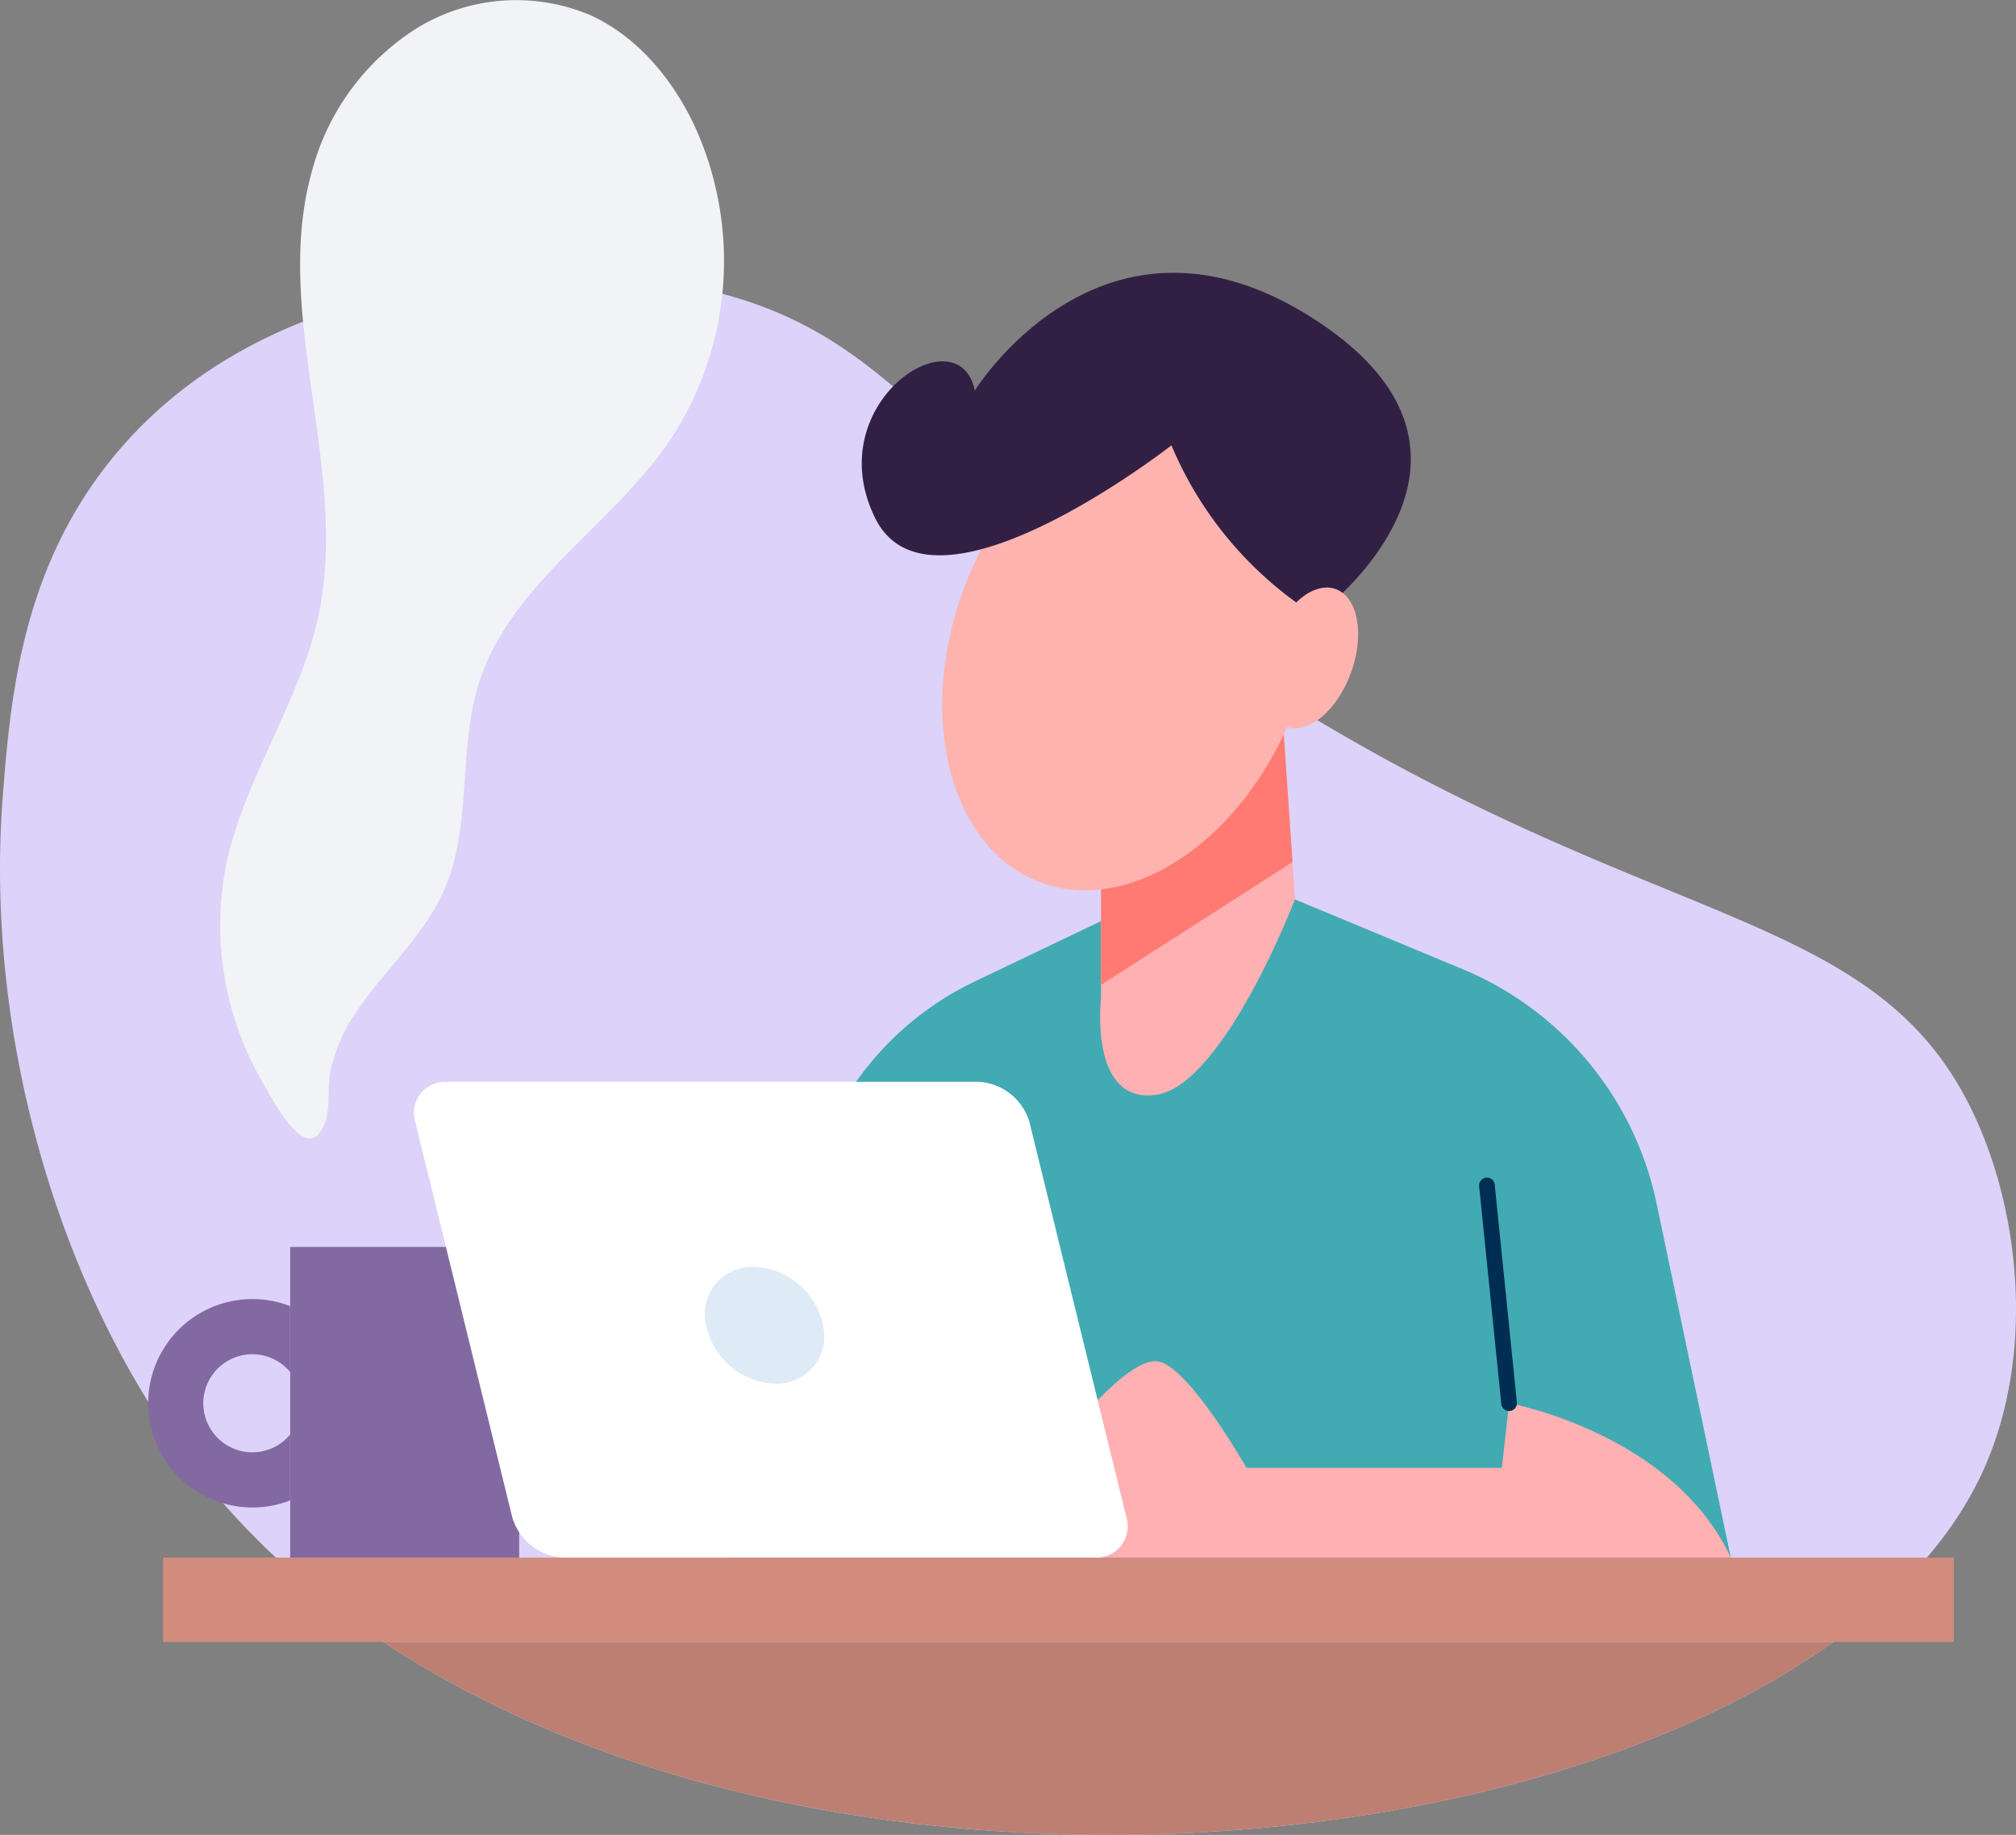 <svg id="Group_6277" data-name="Group 6277" xmlns="http://www.w3.org/2000/svg" xmlns:xlink="http://www.w3.org/1999/xlink" width="182.249" height="165.912" viewBox="0 0 182.249 165.912">
  <rect x="0" y="0" width="182.249" height="165.912" fill="#808080" stroke="none"/>
  <defs>
    <clipPath id="clip-path">
      <rect id="Rectangle_3908" data-name="Rectangle 3908" width="182.249" height="165.912" fill="none"/>
    </clipPath>
  </defs>
  <g id="Group_6276" data-name="Group 6276" clip-path="url(#clip-path)">
    <path id="Path_11618" data-name="Path 11618" d="M178.964,133.649c-2.7,5.567-7.267,10.551-13.231,14.816-29.483,21.16-92.979,25.275-131.07,0a70.767,70.767,0,0,1-16.5-14.929C5.822,118.039-1.482,94.332.254,71.946c.718-9.193,1.793-20.819,10.231-30.918C27.51,20.68,58.918,25.286,60.5,25.55,82.493,29.118,82.871,42.236,114.676,62.4c35.372,22.442,55.512,19.272,64.194,39.317,3.983,9.173,4.964,21.857.094,31.937" fill="#ddd2f9"/>
    <path id="Path_11619" data-name="Path 11619" d="M65.641,140.834l7.378-33.112a27.708,27.708,0,0,1,15.087-18.97l21.772-10.417,22.337,9.291a29.487,29.487,0,0,1,17.539,21.181l6.714,32.027Z" fill="#42aab2"/>
    <path id="Path_11620" data-name="Path 11620" d="M96.08,130.247s5.823-7.634,8.624-7.146,7.975,9.618,7.975,9.618h23.092l.65-5.845s14.772,2.679,20.048,13.961H98.677Z" fill="#ffb0b3"/>
    <path id="Path_11621" data-name="Path 11621" d="M136.42,127.582a.708.708,0,0,1-.7-.637l-2.006-19.712a.708.708,0,0,1,1.408-.143l2.006,19.712a.708.708,0,0,1-.632.776c-.024,0-.048,0-.072,0" fill="#002d53"/>
    <path id="Path_11622" data-name="Path 11622" d="M99.529,75.007V90.348s-1.1,9.5,4.992,8.644,12.546-17.667,12.546-17.667L116.062,66.4Z" fill="#ffb0b3"/>
    <path id="Path_11623" data-name="Path 11623" d="M116.845,77.948l-17.309,11.1V75L116.053,66.4Z" fill="#ff7a72"/>
    <path id="Path_11624" data-name="Path 11624" d="M116.985,64.25c-4.54,11.726-14.865,18.659-23.062,15.485S82.759,64.483,87.3,52.757,102.164,34.1,110.362,37.271s11.163,15.252,6.623,26.979" fill="#ffb3ae"/>
    <path id="Path_11625" data-name="Path 11625" d="M119,55.7a33.566,33.566,0,0,1-13.1-15.433S84.23,57.232,79.115,46.843s7.549-18.588,9.01-11.527c0,0,11.674-18.912,30.878-6.331S119,55.7,119,55.7" fill="#322044"/>
    <path id="Path_11626" data-name="Path 11626" d="M122.143,60.794c-1.234,3.439-3.863,5.643-5.873,4.922s-2.64-4.094-1.4-7.533,3.863-5.643,5.873-4.922,2.639,4.094,1.4,7.533" fill="#ffb3ae"/>
    <rect id="Rectangle_3906" data-name="Rectangle 3906" width="20.7" height="28.092" transform="translate(26.234 112.748)" fill="#8369a1"/>
    <path id="Path_11627" data-name="Path 11627" d="M18.378,126.89a4.435,4.435,0,0,0,7.856,2.814v5.957a9.136,9.136,0,0,1-3.416.643,9.421,9.421,0,1,1,0-18.842,9.136,9.136,0,0,1,3.416.643v5.957a4.435,4.435,0,0,0-7.856,2.828" fill="#8369a1"/>
    <path id="Path_11628" data-name="Path 11628" d="M32.037,91.75c2.546-3.888,6.251-7.031,8.118-11.286,2.569-5.851,1.217-12.739,3.178-18.82C46.177,52.819,55.168,47.623,60.439,40A29.34,29.34,0,0,0,62.7,11.188c-2-4.151-5.137-7.907-9.329-9.817A17.193,17.193,0,0,0,37.66,2.564,21.952,21.952,0,0,0,28.2,15.471c-3.629,12.969,3.389,26.953.6,40.13-1.657,7.835-6.65,14.65-8.334,22.479A28.307,28.307,0,0,0,23.9,98.151c1.03,1.751,3.9,7.283,5.433,3.477.58-1.441.222-3.215.536-4.733a15.022,15.022,0,0,1,2.164-5.145" fill="#f1f3f6"/>
    <rect id="Rectangle_3907" data-name="Rectangle 3907" width="161.883" height="7.63" transform="translate(14.749 140.834)" fill="#d18c7e"/>
    <path id="Path_11629" data-name="Path 11629" d="M165.732,148.465c-29.482,21.159-92.979,25.274-131.069,0Z" fill="#bc7f72"/>
    <path id="Path_11630" data-name="Path 11630" d="M101.822,137.168a2.827,2.827,0,0,1-2.876,3.666H50.977a5.07,5.07,0,0,1-4.674-3.666L37.55,101.481a2.827,2.827,0,0,1,2.876-3.666H88.394a5.073,5.073,0,0,1,4.675,3.666Z" fill="#fff"/>
    <path id="Path_11631" data-name="Path 11631" d="M74.4,119.83a4.279,4.279,0,0,1-4.315,5.283,6.633,6.633,0,0,1-6.25-5.283,4.278,4.278,0,0,1,4.314-5.282A6.634,6.634,0,0,1,74.4,119.83" fill="#dfeaf7"/>
  </g>
</svg>
